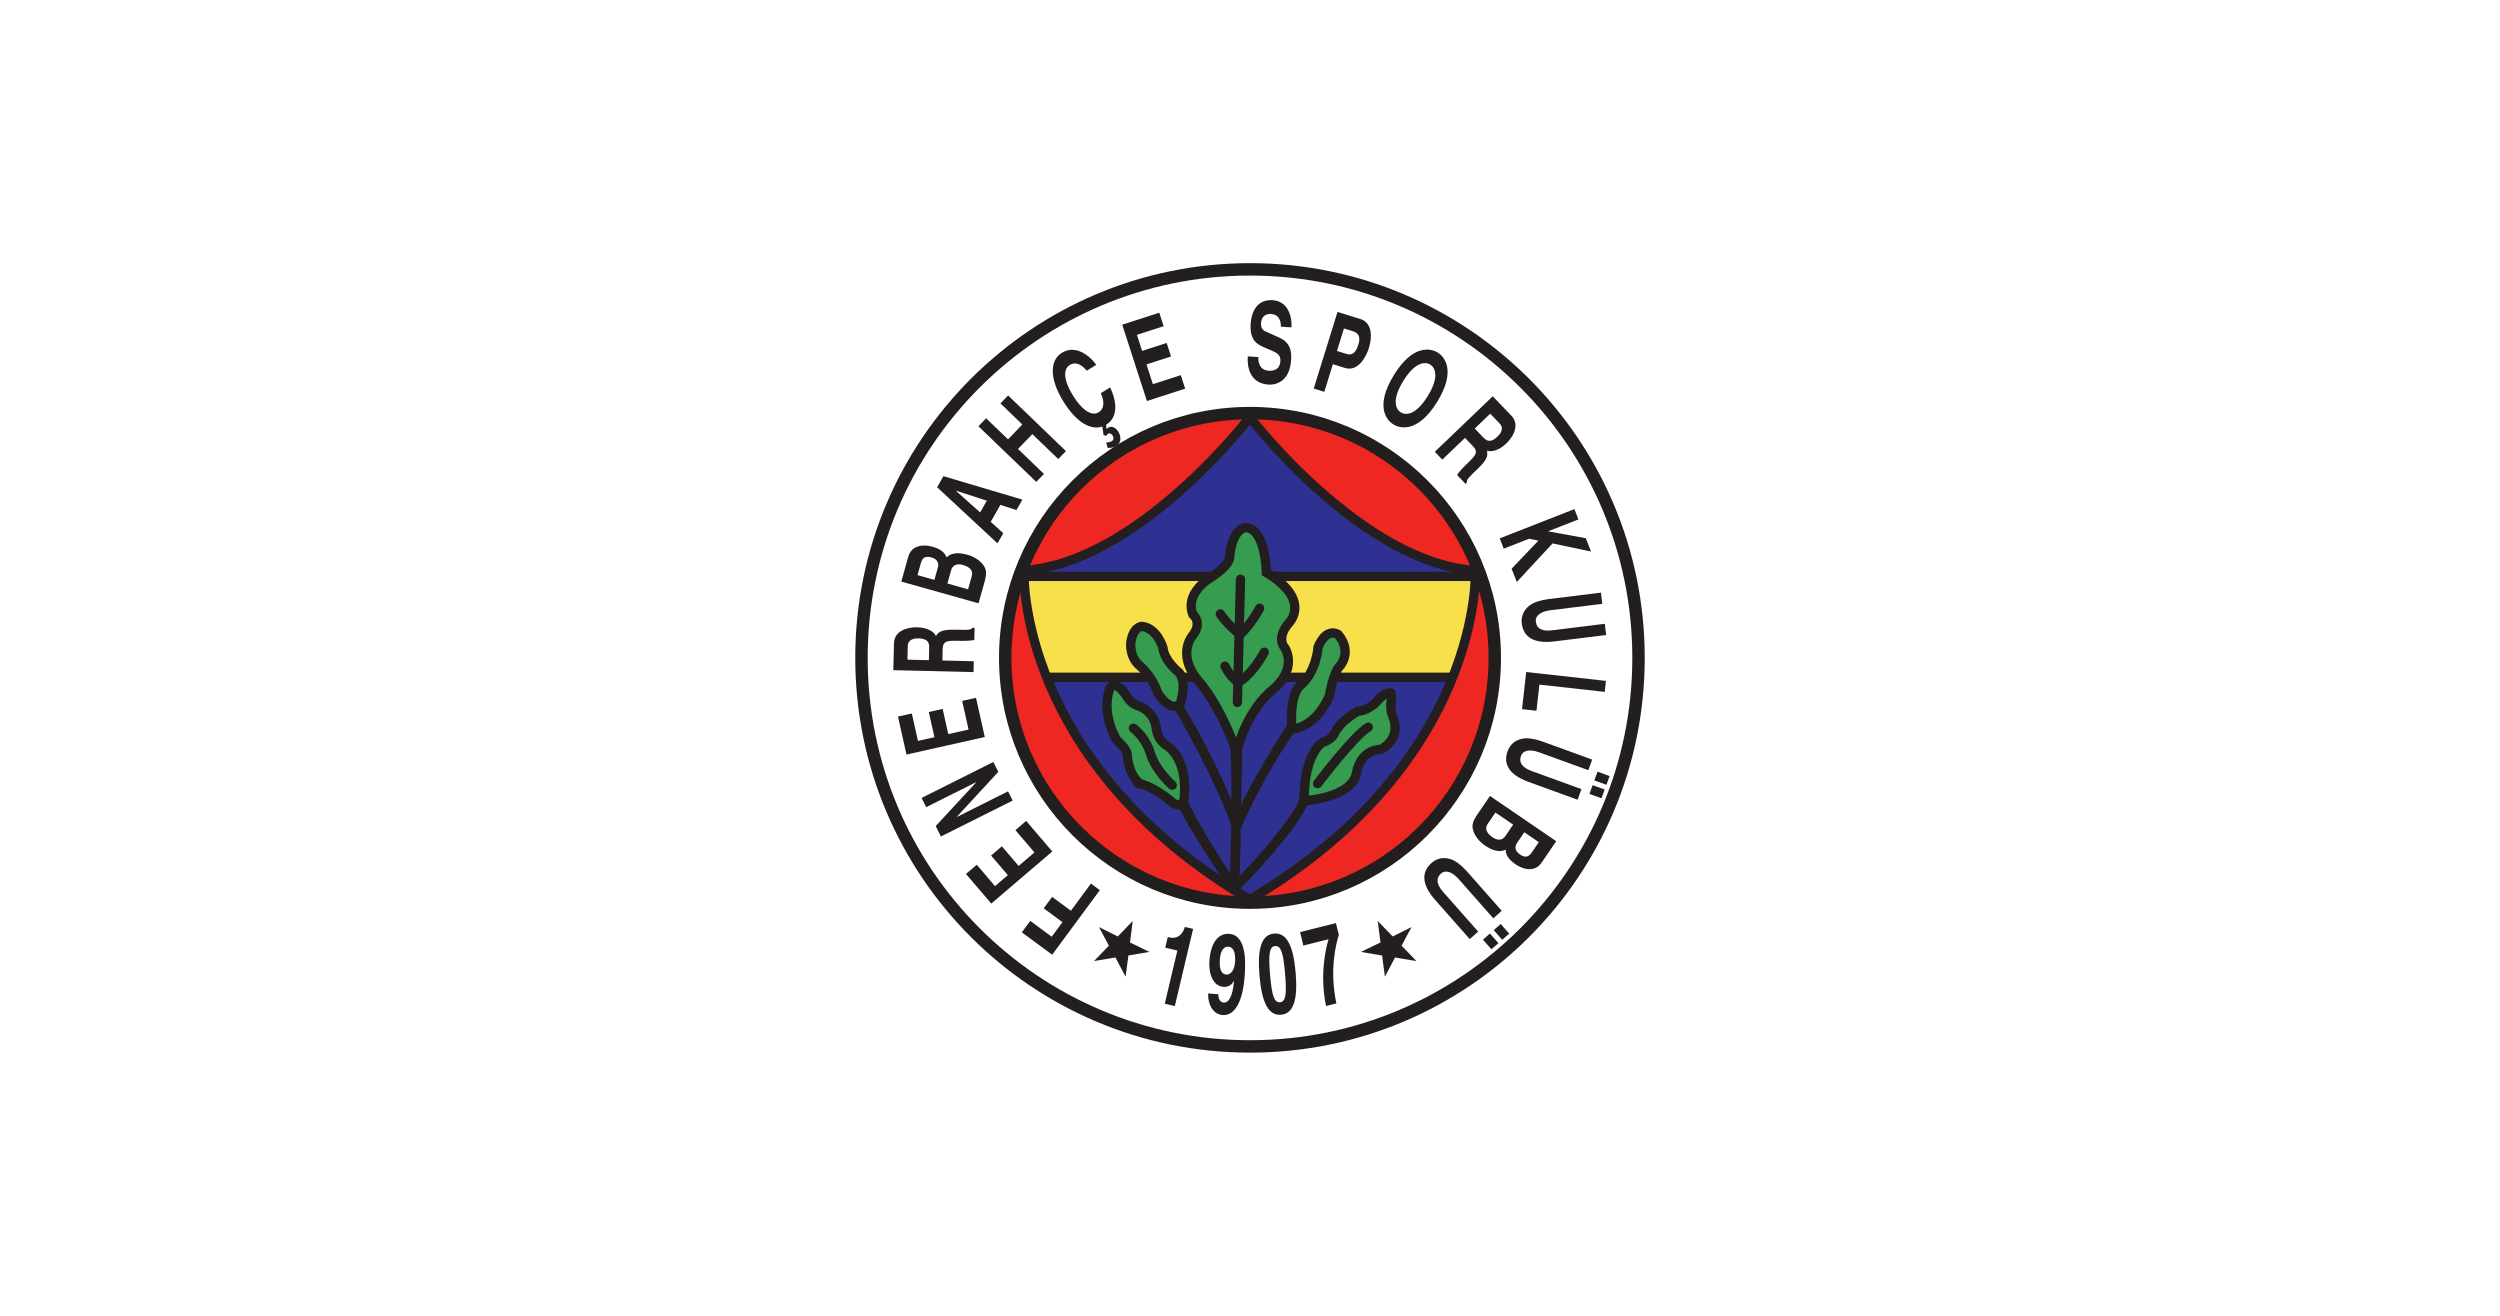 <svg version="1.1" viewBox="0 0 950 500" xml:space="preserve" xmlns="http://www.w3.org/2000/svg">
<path class="mono" d="m0 500h950v-500h-950z" style="fill:#fff"/>
<path d="m475 397.64c81.539 0 147.64-66.102 147.64-147.64s-66.102-147.64-147.64-147.64c-81.539 0-147.64 66.103-147.64 147.64 0 81.539 66.102 147.64 147.64 147.64" style="fill:none;stroke-width:4.719;stroke:#231f20"/>
<path class="mono" d="m475 156.99c-51.369 0-93.014 41.645-93.014 93.014 0 51.37 41.645 93.016 93.014 93.016 51.37 0 93.016-41.646 93.016-93.016 0-51.369-41.646-93.014-93.016-93.014zm-0.07 1.592s42.466 55.443 85.719 58.195c0 0 3.187 72.352-85.68 125.04h-0.193c-88.865-52.689-85.68-125.04-85.68-125.04 43.252-2.752 85.834-58.195 85.834-58.195z" style="fill:#ee2722"/>
<path class="mono" d="m474.93 158.58s-42.582 55.443-85.834 58.195c0 0-0.001 1.214 0.029 2.557l171.49 0.195c0.044-1.548 0.029-2.752 0.029-2.752-43.252-2.752-85.719-58.195-85.719-58.195zm-85.713 62.67c0.159 2.785 0.578 6.79 1.484 11.789-0.847-5.823-1.285-9.825-1.484-11.789zm8.496 36.027c9.932 25.007 31.25 57.376 77.062 84.539h0.193c45.813-27.163 67.13-59.532 77.062-84.539h-154.32z" style="fill:#2e3192"/>
<path class="mono" d="m553.57 257.28c8.061-23.397 7.275-37.749 7.275-37.749l-171.83-0.197s2.556 27.329 7.275 37.946h157.28" style="fill:#f7e049"/>
<path d="m475 343.01c51.37 0 93.015-41.645 93.015-93.015 0-51.369-41.645-93.014-93.015-93.014-51.369 0-93.014 41.645-93.014 93.014 0 51.37 41.645 93.015 93.014 93.015z" style="fill:none;stroke-width:4.719;stroke:#221e1e"/>
<path d="m389.7 219.03h171.05" style="fill:none;stroke-width:3.539;stroke:#231f20"/>
<path d="m396.78 257.37h156.3" style="fill:none;stroke-width:3.539;stroke:#231f20"/>
<path class="mono" d="m473.36 200.46s-5.112 0.198-6.094 11.207c0 0 0.591 2.95-7.863 8.258 0 0-9.241 5.701-6.096 13.566 0 0 3.736 2.948 0 7.863 0 0-6.093 6.684 1.377 16.516 0 0 7.865 7.863 14.746 26.541 0 0 0.368 11.756 0.332 25.961 0.289-11.611 0.543-23.222 0.453-25.764 0 0 3.342-14.549 13.959-23.004 0 0 8.65-6.879 4.129-15.334 0 0-3.735-3.539 1.572-9.633 0 0 8.651-8.652-8.65-19.072 0 0-0.197-16.712-7.865-17.105zm-3.598 109.91c-0.024 0.943-0.037 1.749-0.061 2.689-0.07-0.184-0.144-0.366-0.242-0.619 0.079 0.21 0.164 0.422 0.242 0.631-0.32 12.55-0.666 24.422-0.666 24.422 0.472-7.629 0.655-16.244 0.707-24.312 0.089 0.238 0.189 0.484 0.275 0.721 0 0-0.145-0.386-0.275-0.73 0.006-0.938 0.017-1.881 0.02-2.801zm0.256 3.531s7.866-18.876 20.447-36.768c0 0 9.045 0.197 14.746-12.779 0 0 1.377-8.846 3.934-11.205 0 0 4.913-5.309-0.592-11.994 0 0-4.326-3.146-7.668 4.719 0 0-0.588 9.242-6.486 14.354 0 0-4.326 2.555-3.539 15.926 0 0-14.551 21.626-20.842 37.748zm-0.982 23.592s3.536-3.529 8.076-8.512c-2.385 2.597-5.035 5.404-8.076 8.512zm0 0c-15.73-23.592-19.268-32.439-19.268-32.439 2.36-16.122-5.898-21.432-5.898-21.432-4.522-2.556-4.521-7.275-4.521-7.275-1.18-6.88-7.275-8.256-7.275-8.256-2.753-1.18-3.932-3.539-3.932-3.539-4.522-7.078-6.488-2.752-6.488-2.752-3.341 10.028 2.752 19.463 2.752 19.463 4.719 4.326 3.934 5.898 3.934 5.898 0.77 7.09 3.689 9.803 4.926 10.656 0.326 0.096 0.509 0.144 1.168 0.354 4.326 1.377 9.438 5.309 11.012 6.686 1.572 1.377 4.129 0.982 4.129 0.982 3.539 8.258 19.463 31.654 19.463 31.654zm-35.771-39.676c-1.816-0.536 0.578 0.354 0.578 0.354s-0.237-0.118-0.578-0.354zm43.848 31.164c0.971-1.058 1.867-2.058 2.738-3.035-0.961 1.09-1.841 2.051-2.738 3.035zm-7.652-16.541c-1.397-3.696-3.002-7.515-4.715-11.307 2.33 5.283 3.95 9.325 4.715 11.307zm-4.715-11.307c-3.596-8.151-8.874-19.145-15.506-30.191 2.748 4.801 9.462 16.815 15.506 30.191zm-15.506-30.191c-0.54-0.944-1.065-1.865-1.217-2.125-0.003 0.007-0.023 0.061-0.023 0.061 0.424 0.688 0.827 1.376 1.24 2.064zm-1.217-2.125c0.136-0.331 3.449-8.491 0.174-13.113 0 0-5.702-4.325-6.291-9.633 0 0-2.165-7.472-8.062-8.062 0 0-3.341 0.198-4.127 6.293 0 0-0.591 5.308 3.342 8.65 0 0 4.718 3.736 6.881 10.42 0 0 3.932 6.489 7.668 4.719 0 0 0.364 0.638 0.416 0.727zm80.211-5.547c-0.756-0.083-2.674 0.25-5.918 4.231 0 0-3.342 2.752-6.291 2.752 0 0-6.88 3.541-9.24 9.045 0 0-1.179 1.965-4.129 2.752 0 0-6.88 3.736-7.076 21.234 0 0 0.052 1.236-1.951 4.76 0.798-1.295 1.542-2.569 2.147-3.777 0 0 17.891-0.983 19.66-10.42 1.77-9.437 9.24-9.045 9.24-9.045s8.258-3.734 4.523-12.777c-1.566-3.789 0.147-6.023-0.59-8.652 0 0-0.123-0.074-0.375-0.102zm-34.605 44.773c-3.611 5.86-8.923 12.395-13.709 17.826 7.817-8.777 11.765-14.405 13.709-17.826z" style="fill:#359c50"/>
<path d="m474.78 341.81c-88.865-52.689-85.68-125.04-85.68-125.04 43.252-2.752 85.835-58.194 85.835-58.194s42.467 55.442 85.719 58.194c0 0 3.186 72.352-85.681 125.04z" style="fill:none;stroke-width:3.539;stroke:#231f20"/>
<path d="m482.97 114.05c-6.018-0.029-7.509 5.611-7.719 8.895-0.427 6.697 2.636 7.998 5.807 9.35l2.103 0.9c2.077 0.9 3.547 1.631 3.397 4.004-0.205 3.221-2.462 3.8-4.447 3.674-3.665-0.234-4.019-3.491-3.938-5.188l-4.029-0.258c-0.24 3.772 0.611 10.253 7.939 10.721 1.763 0.113 7.967-0.3 8.551-9.455 0.349-5.467-2.059-7.322-4.736-8.514l-4.779-2.137c-0.82-0.351-2.073-0.94-1.922-3.314 0.176-2.754 2.134-3.521 3.728-3.42 3.664 0.233 3.795 3.476 3.82 4.838l4.027 0.258c0.21-3.73-1.051-9.94-7.205-10.332-0.204-0.013-0.404-0.021-0.598-0.021zm25.279 4.484-9.033 29.121 4.018 1.246 3.258-10.504 4.604 1.428c5.167 1.603 8.195-4.751 9.012-7.389 1.775-5.718 0.643-10.026-3.078-11.18l-8.779-2.723zm-67.717 0.293-14.082 4.555 9.381 29.01 14.535-4.699-1.66-5.131-10.613 3.432-2.432-7.516 9.336-3.018-1.66-5.131-9.334 3.018-1.973-6.102 10.16-3.285-1.658-5.133zm70.172 5.982 3.186 0.988c2.489 0.772 3.169 2.272 2.289 5.111-0.403 1.297-1.409 4.541-4.408 3.611l-3.721-1.154 2.654-8.557zm31.324 8.039c-3.229 0.089-7.675 2.09-12.363 9.707-7.501 12.186-2.447 17.343-0.18 18.738 2.268 1.396 9.148 3.586 16.65-8.602 7.502-12.186 2.447-17.344 0.18-18.738-0.85-0.524-2.35-1.159-4.287-1.105zm-134.7 0.078c-1.265 0.01-2.562 0.353-3.842 1.148-4.404 2.737-4.986 9.5 0.643 18.553 4.963 7.986 10.4 10.929 14.744 9.459l0.475 3.182 0.947 0.41c0.22-0.337 0.51-0.718 0.773-0.881 0.475-0.295 1.22-0.106 1.736 0.723 0.559 0.902 0.253 1.791-0.246 2.102-0.5 0.311-1.393 0.466-2.191 0.562l0.553 2.057c1.758-0.091 2.394-0.239 3.299-0.801 1.737-1.081 2.031-3.312 0.73-5.404-1.412-2.273-3.153-1.941-3.818-1.525-0.286 0.177-0.405 0.302-0.623 0.588l-0.217-1.672c0.032-0.019 0.065-0.037 0.098-0.057 4.286-2.663 4.27-8.104 1.486-14.174l-3.57 2.221c1.545 3.439 1.216 5.992-0.76 7.221-3.023 1.879-6.838-1.55-9.729-6.201-4.552-7.322-3.105-10.622-1.391-11.688 2.952-1.835 5.314 0.746 6.564 2.119l3.57-2.219c-1.925-2.778-5.437-5.752-9.232-5.723zm134.37 5.066c0.701 0.041 1.304 0.257 1.787 0.555 1.935 1.189 3.543 4.672-0.932 11.941-4.474 7.269-8.309 7.4-10.242 6.211-1.934-1.19-3.541-4.672 0.934-11.941 3.356-5.452 6.35-6.89 8.453-6.766zm-158.61 12.273-2.914 3.029 8.32 8.01-5.441 5.652-8.322-8.01-2.916 3.031 21.969 21.143 2.916-3.027-9.854-9.484 5.443-5.654 9.852 9.484 2.916-3.031-21.969-21.143zm184.16 0.318-22.018 21.092 2.85 2.977 8.617-8.256 3.006 3.137c2.152 2.246 1.104 3.484-1.902 6.363-2.269 2.174-3.288 3.383-4.137 4.584l3.219 3.359 0.584-0.557c-0.253-1.001 0.544-1.765 3.764-4.85 4.11-3.936 4.163-5.231 3.816-7.188 2.112 0.731 4.973-0.457 7.396-2.777 1.901-1.821 5.545-6.673 1.844-10.539l-7.039-7.346zm-0.951 6.617 3.625 3.785c1.706 1.781 0.319 3.771-0.846 4.887-2.178 2.086-3.743 2.111-5.256 0.533l-3.412-3.564 5.889-5.641zm-207.79 23.74-2.4 4.213 22.947 21.322 2.189-3.848-4.768-4.328 3.674-6.453 6.102 1.986 2.26-3.969-30.004-8.924zm4.771 5.523 11.713 3.799-2.537 4.457-9.203-8.207 0.027-0.049zm235 6.992-28.387 11.125 1.533 3.916 9.607-3.766 3.562 0.711-10.182 10.674 1.973 5.037 13.594-14.66 14.621 3.09-1.986-5.062-14.346-2.625 11.545-4.525-1.535-3.914zm-247.15 13.842c-2.502 0.028-5.077 1.026-5.994 4.291l-2.644 9.416 29.354 8.248 2.307-8.203c1.114-3.966 0.387-5.305-0.938-6.871-1.225-1.45-3.252-2.718-5.582-3.373-2.903-0.816-5.937-0.999-7.953 0.996-0.387-0.982-1.133-2.88-5.344-4.064-0.946-0.265-2.068-0.452-3.205-0.439zm1.242 4.305c0.446-0.02 0.964 0.047 1.566 0.217 2.33 0.654 2.913 2.187 2.467 3.779l-1.334 4.75-6.42-1.803 1.305-4.643c0.386-1.377 1.078-2.24 2.416-2.301zm12.145 2.85c0.401 0.012 0.841 0.081 1.324 0.217 2.985 0.839 3.975 2.339 3.422 4.309l-1.395 4.967-7.85-2.207 1.447-5.154c0.332-1.183 1.313-2.185 3.051-2.131zm243.84 10.742-20.061 2.482c-3.028 0.431-5.42 1.15-7.141 2.465-2.771 2.15-3.111 4.961-2.883 6.797 0.623 5.034 4.429 7.782 12.395 6.797l19.684-2.436-0.527-4.256-19.936 2.465c-3.667 0.455-5.918-0.453-6.271-3.318-0.242-1.947 1.413-3.788 5.627-4.311l19.641-2.43-0.527-4.256zm-260.41 13.172c-2.83 0.059-8.119 1.107-8.24 6.125l-0.246 10.172 30.482 0.736 0.098-4.121-11.928-0.287 0.104-4.344c0.076-3.11 1.694-3.239 5.854-3.139 3.142 0.075 4.716-0.054 6.166-0.299l0.113-4.652-0.807-0.02c-0.532 0.884-1.635 0.858-6.092 0.75-5.69-0.138-6.645 0.737-7.789 2.363-0.971-2.014-3.83-3.203-7.184-3.285-0.165-0.004-0.343-0.004-0.531 0zm1.064 4.219c3.015 0.073 4.137 1.164 4.084 3.352l-0.119 4.932-8.152-0.197 0.127-5.24c0.058-2.465 2.448-2.885 4.061-2.846zm230.94 12.771-1.574 14.123 5.486 0.611 1.109-9.943 24.816 2.768 0.465-4.18-30.303-3.379zm-209.07 9.811-5.264 1.178 2.439 10.885-7.707 1.728-2.144-9.574-5.264 1.18 2.144 9.572-6.256 1.404-2.336-10.422-5.264 1.18 3.236 14.439 29.754-6.666-3.34-14.904zm209.33 15.377c-0.575-0.003-1.129 0.043-1.662 0.141-3.445 0.654-5.022 3.004-5.654 4.742-1.734 4.767 0.409 8.946 7.951 11.689l18.639 6.775 1.463-4.029-18.875-6.863c-3.472-1.263-5.066-3.095-4.08-5.809 0.67-1.844 2.981-2.733 6.973-1.281l18.598 6.76 1.465-4.029-18.998-6.906c-2.169-0.744-4.093-1.182-5.818-1.189zm-202.74 9.014-27.26 13.652 1.756 3.508 18.984-9.508 0.025 0.051-15.408 16.65 1.982 3.959 27.264-13.654-1.756-3.508-19.441 9.736-0.025-0.051 15.764-17.078-1.885-3.758zm229.59 3.67-1.207 3.32 4.592 1.668 1.205-3.318-4.59-1.67zm-1.867 5.137-1.205 3.318 4.588 1.67 1.207-3.318-4.59-1.67zm-39.004 4.096-4.805 7.037c-2.323 3.403-2.061 4.904-1.307 6.811 0.698 1.766 2.211 3.614 4.211 4.979 2.489 1.701 5.309 2.844 7.857 1.596 0.051 1.054 0.151 3.091 3.764 5.557 2.597 1.771 7.167 3.365 9.947-0.709l5.514-8.08-25.182-17.189zm2.074 6.301 6.734 4.598-3.019 4.422c-0.853 1.25-2.547 1.926-4.758 0.418-2.56-1.749-3.018-3.487-1.865-5.178l2.908-4.26zm-178.31 3.18-4.102 3.502 7.244 8.484-6.008 5.127-6.369-7.459-4.102 3.502 6.371 7.459-4.877 4.166-6.934-8.121-4.104 3.502 9.611 11.254 23.188-19.801-9.92-11.615zm189.29 4.314 5.506 3.76-2.719 3.981c-1.073 1.575-2.371 2.117-4.439 0.705-1.998-1.365-2.063-3.004-1.131-4.369l2.783-4.076zm-30.369 9.818c-2.18-0.027-3.853 0.939-4.893 1.857-3.802 3.36-3.917 8.052 1.397 14.066l13.131 14.863 3.213-2.84-13.299-15.053c-2.447-2.768-2.97-5.14-0.807-7.051 1.47-1.299 3.928-0.974 6.738 2.207l13.102 14.83 3.215-2.838-13.385-15.15c-2.067-2.253-4.012-3.819-6.068-4.496-0.835-0.268-1.617-0.388-2.344-0.396zm-134.32 9.689-7.615 10.318-7.127-5.26-3.203 4.338 7.125 5.26-4.084 5.535-8.141-6.008-3.203 4.338 11.523 8.506 18.107-24.531-3.383-2.496zm15.875 14.225-5.664 5.865-7.15-3.559 3.768 7.062-5.644 5.844 8.146-1.344 3.83 7.281 1.082-8.047 8.004-1.361-7.391-3.594 1.02-8.148zm93.127 0 1.02 8.148-7.389 3.594 8.004 1.361 1.082 8.047 3.83-7.281 8.146 1.344-5.644-5.844 3.768-7.062-7.15 3.559-5.666-5.865zm-15.914 0.787-13.592 3.416 1.201 5.127 9.596-2.41c-0.969 3.045-3.469 13.57-0.938 25.369l3.914-0.984c-2.705-12.719-0.146-22.557 0.936-26.068l-1.117-4.449zm62.623 0.344-2.647 2.34 3.232 3.66 2.647-2.338-3.232-3.662zm-120.02 1.111c-0.601 2.171-2.266 4.831-5.947 3.961l-0.547-0.129-0.959 4.049 4.609 1.092-4.783 20.207 3.818 0.904 6.945-29.34-3.137-0.744zm34.336 2.508c-0.142 0.003-0.286 0.011-0.432 0.023-4.663 0.401-6.451 5.454-5.547 15.99 0.905 10.535 3.532 15.253 8.195 14.854 4.663-0.401 6.449-5.498 5.545-16.033-0.878-10.207-3.367-14.914-7.762-14.834zm81.592 0-2.648 2.34 3.234 3.658 2.647-2.338-3.232-3.66zm-99.424 0.109c-3.716-0.06-6.666 3.189-7.182 10.328-0.364 5.04 1.529 9.561 5.33 9.836 1.342 0.097 2.916-0.3 3.957-2.269l0.051 0.09c-0.484 6.309-2.256 8.268-3.877 8.15-1.202-0.086-2.003-1.04-2.076-3.131l0.002-0.041-3.887-0.283c-0.01 4.811 2.209 7.954 5.59 8.197 3.578 0.258 7.485-3.249 8.326-14.896 0.306-4.237 1.005-15.468-5.871-15.965-0.121-0.009-0.243-0.014-0.363-0.016zm18.014 4.643c2.082 0.002 2.914 2.927 3.559 10.428 0.664 7.743 0.304 10.758-1.93 10.949-2.234 0.192-3.103-2.717-3.768-10.461-0.666-7.742-0.301-10.714 1.934-10.906 0.07-0.006 0.138-0.01 0.205-0.01zm-18.229 0.236c0.069-0.002 0.134-6.5e-4 0.197 0.004 2.014 0.145 2.84 2.335 2.592 5.766-0.256 3.559-1.873 4.931-3.242 4.832-1.483-0.107-2.867-1.185-2.539-5.717 0.293-4.051 1.957-4.86 2.992-4.885z" style="fill:#231f20"/>
<path d="m469.03 337.49s20.054-19.857 26.738-33.226c0 0 17.891-0.983 19.66-10.42 1.77-9.437 9.24-9.044 9.24-9.044s8.258-3.735 4.523-12.779c-1.566-3.789 0.147-6.022-0.59-8.652 0 0-1.967-1.179-6.292 4.128 0 0-3.342 2.753-6.291 2.753 0 0-6.88 3.539-9.24 9.043 0 0-1.179 1.966-4.128 2.753 0 0-6.882 3.735-7.078 21.233 0 0 0.393 6.684-26.541 34.209z" style="fill:none;stroke-width:3.539;stroke:#221e1e"/>
<path d="m500.69 297.78s13.958-18.481 19.266-21.431" style="fill:none;stroke-linecap:round;stroke-width:3.539;stroke:#221e1e"/>
<path d="m469.03 337.49s-15.925-23.396-19.464-31.654c0 0-2.556 0.394-4.128-0.983-1.574-1.377-6.685-5.308-11.011-6.685-4.325-1.375-0.589 0-0.589 0s-4.522-1.965-5.504-11.01c0 0 0.786-1.572-3.933-5.898 0 0-6.094-9.437-2.753-19.464 0 0 1.967-4.325 6.489 2.753 0 0 1.179 2.359 3.932 3.539 0 0 6.095 1.377 7.275 8.257 0 0 0 4.719 4.522 7.275 0 0 8.258 5.308 5.898 21.43 0 0 3.539 8.848 19.269 32.44z" style="fill:none;stroke-width:3.539;stroke:#221e1e"/>
<path d="m445.44 298.37s-6.292-5.506-8.258-11.993c-1.966-6.489-6.489-9.633-6.489-9.633" style="fill:none;stroke-linecap:round;stroke-width:3.539;stroke:#221e1e"/>
<path d="m469.03 337.49s1.375-47.382 1.18-52.887c0 0 3.342-14.549 13.959-23.003 0 0 8.649-6.88 4.128-15.335 0 0-3.736-3.539 1.571-9.633 0 0 8.652-8.652-8.649-19.072 0 0-0.197-16.712-7.865-17.105 0 0-5.111 0.197-6.093 11.206 0 0 0.589 2.95-7.865 8.258 0 0-9.24 5.701-6.095 13.566 0 0 3.736 2.949 0 7.864 0 0-6.093 6.685 1.377 16.516 0 0 7.865 7.863 14.746 26.541 0 0 0.982 30.866-0.393 53.083z" style="fill:none;stroke-width:3.539;stroke:#221e1e"/>
<path d="m470.21 266.91 1.18-46.791" style="fill:none;stroke-linecap:round;stroke-width:3.539;stroke:#221e1e"/>
<path d="m478.66 231.13c-3.341 6.291-7.47 10.027-7.47 10.027s-4.916-3.932-7.471-7.864" style="fill:none;stroke-linecap:round;stroke-width:3.539;stroke:#221e1e"/>
<path d="m480.43 247.84c-5.111 9.24-9.83 11.403-9.83 11.403s-2.752-1.375-5.111-6.094" style="fill:none;stroke-linecap:round;stroke-width:3.539;stroke:#221e1e"/>
<path d="m470.01 313.9s7.864-18.874 20.446-36.766c0 0 9.045 0.197 14.746-12.779 0 0 1.377-8.847 3.934-11.206 0 0 4.914-5.309-0.591-11.994 0 0-4.325-3.147-7.668 4.719 0 0-0.589 9.24-6.488 14.352 0 0-4.325 2.556-3.538 15.926 0 0-14.55 21.626-20.841 37.748z" style="fill:none;stroke-width:3.539;stroke:#221e1e"/>
<path d="m470.01 313.9s-8.455-23.003-22.02-45.024c0 0 3.539-8.455 0.196-13.173 0 0-5.701-4.325-6.291-9.633 0 0-2.164-7.472-8.061-8.062 0 0-3.343 0.198-4.128 6.293 0 0-0.59 5.308 3.343 8.65 0 0 4.718 3.735 6.88 10.419 0 0 3.932 6.489 7.668 4.719 0 0 14.942 25.363 22.413 45.81z" style="fill:none;stroke-width:3.539;stroke:#221e1e"/>
</svg>
